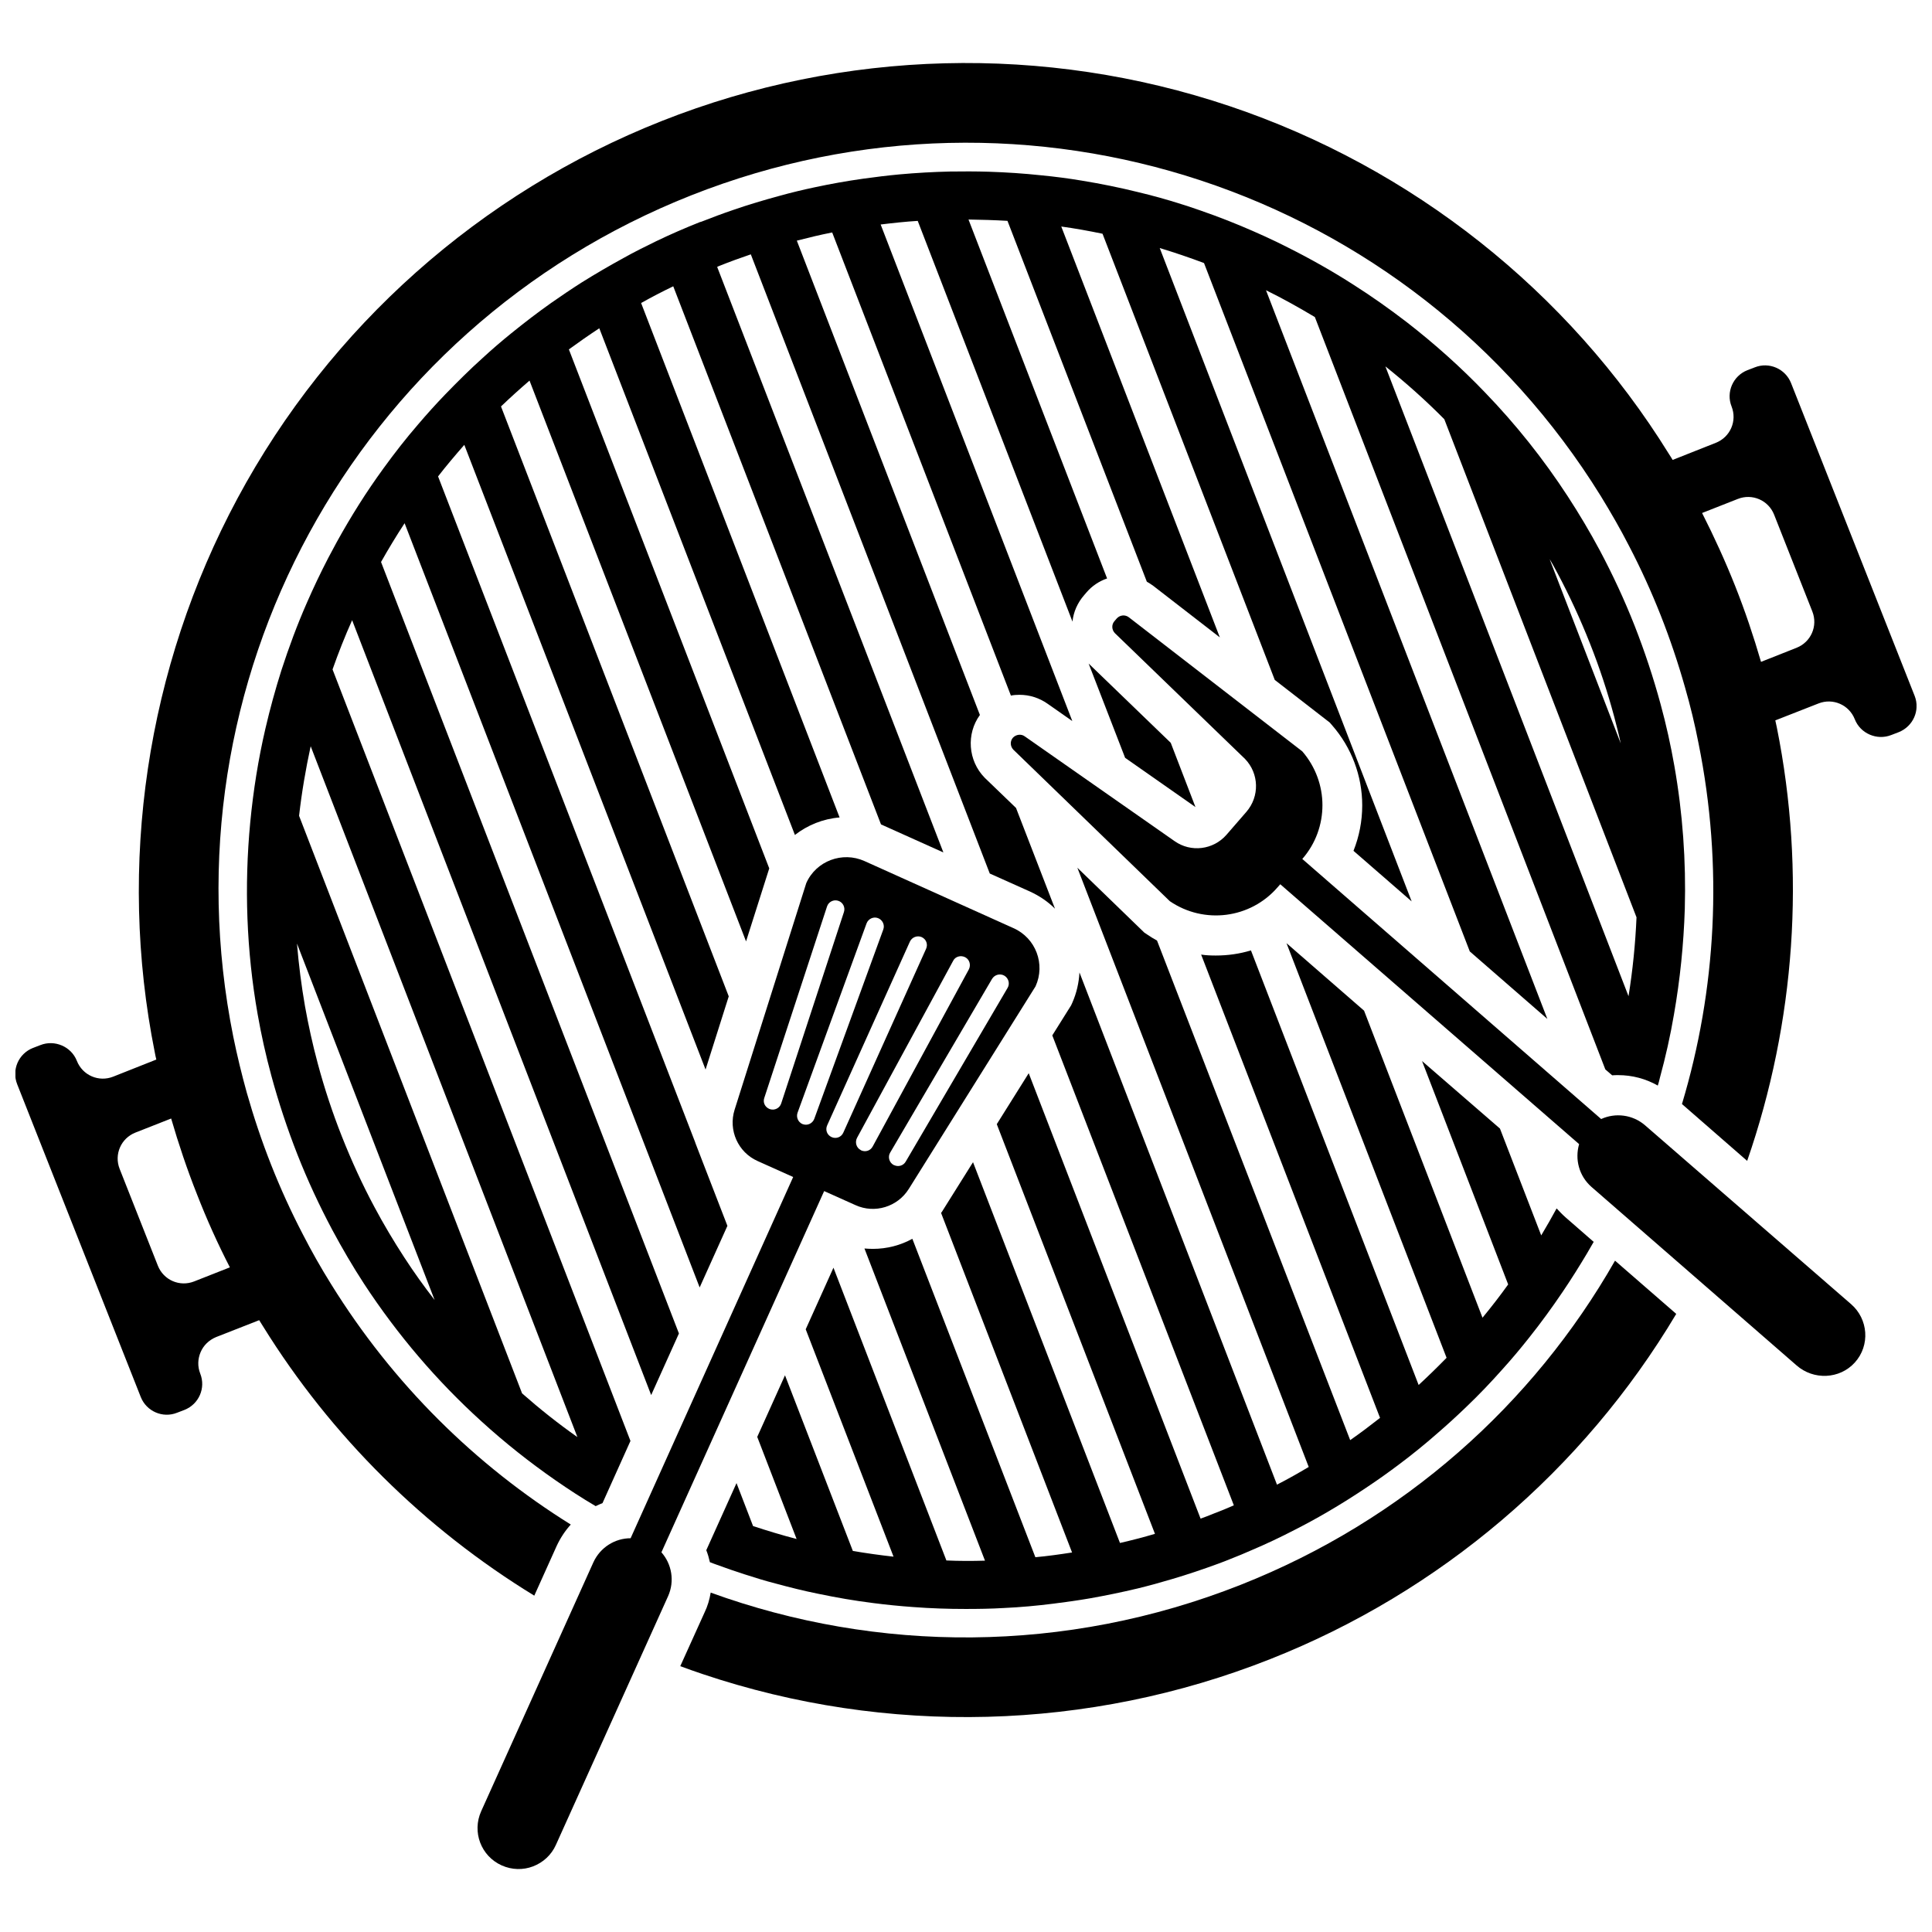 <?xml version="1.0" encoding="UTF-8"?>
<!-- Uploaded to: SVG Repo, www.svgrepo.com, Generator: SVG Repo Mixer Tools -->
<svg width="800px" height="800px" version="1.1" viewBox="144 144 512 512" xmlns="http://www.w3.org/2000/svg">
 <defs>
  <clipPath id="a">
   <path d="m148.09 160h503.81v407h-503.81z"/>
  </clipPath>
 </defs>
 <g clip-path="url(#a)">
  <path d="m651.4 328.41-32.746-82.875c-1.512-3.828-5.844-5.691-9.621-4.18l-1.965 0.754c-3.828 1.512-5.691 5.844-4.18 9.621 1.512 3.828-0.352 8.113-4.18 9.621l-11.438 4.535c-0.352-0.555-0.656-1.109-1.008-1.613-26.707-43.125-68.02-75.871-116.39-92.145-48.969-16.473-102.37-15.113-150.48 3.93-48.117 19.043-88.016 54.512-112.45 100.01-24.133 44.941-31.891 97.133-21.914 146.86 0.102 0.605 0.25 1.258 0.402 1.863l-11.438 4.535c-3.828 1.512-8.113-0.352-9.621-4.18-0.754-1.914-2.215-3.324-3.981-4.082-1.762-0.754-3.777-0.855-5.691-0.102l-1.965 0.754c-3.828 1.512-5.691 5.793-4.18 9.621l32.746 82.875c1.512 3.828 5.844 5.691 9.621 4.18l1.965-0.754c3.828-1.512 5.691-5.793 4.18-9.621-0.754-1.914-0.656-3.93 0.102-5.691 0.754-1.762 2.168-3.176 4.082-3.981l11.438-4.484c0.352 0.555 0.656 1.059 1.008 1.613 18.086 29.172 42.824 53.605 71.895 71.391l5.945-13.199c0.957-2.066 2.215-3.981 3.727-5.644-25.141-15.668-47.055-37.129-63.531-63.73-2.672-4.281-5.188-8.715-7.508-13.25-3.074-5.894-5.894-12.09-8.363-18.34-2.469-6.246-4.637-12.695-6.449-19.094-1.359-4.887-2.57-9.875-3.578-14.812-18.941-93.957 32.094-187.72 121.37-223.04 89.227-35.266 190.59-1.762 241.02 79.703 2.621 4.281 5.188 8.715 7.508 13.25 3.074 5.894 5.894 12.09 8.363 18.34 2.469 6.246 4.637 12.695 6.449 19.094 1.41 4.887 2.621 9.875 3.578 14.812 6.602 32.695 4.684 65.445-4.383 95.625l17.281 15.062c12.746-36.777 15.566-76.527 7.859-114.87-0.152-0.605-0.25-1.258-0.402-1.863l11.438-4.484c3.828-1.512 8.113 0.352 9.621 4.18 0.754 1.914 2.215 3.324 3.981 4.082 1.762 0.754 3.777 0.855 5.691 0.102l1.965-0.754c3.824-1.516 5.738-5.801 4.227-9.629zm-446.48 151.45-9.469 3.731c-3.828 1.512-8.113-0.352-9.621-4.18l-10.125-25.645c-1.512-3.828 0.352-8.113 4.18-9.621l9.473-3.727c1.965 6.75 4.231 13.504 6.852 20.102 2.566 6.594 5.488 13.094 8.711 19.34zm415.19-164.19-9.422 3.731c-1.965-6.75-4.231-13.504-6.852-20.102-2.621-6.602-5.594-13.098-8.766-19.348l9.473-3.727c3.828-1.512 8.113 0.352 9.621 4.18l10.125 25.645c1.512 3.828-0.352 8.109-4.18 9.621z"/>
 </g>
 <path d="m472.8 563.99c-46.5 18.391-96.328 18.086-140.46 2.066-0.301 1.812-0.805 3.578-1.613 5.238l-6.449 14.258c1.914 0.707 3.879 1.41 5.844 2.066 48.918 16.473 102.38 15.113 150.49-3.93 45.039-17.785 82.926-50.078 107.61-91.492l-16.223-14.105c-21.664 37.988-55.973 68.82-99.199 85.898z"/>
 <path d="m569.43 427.41 1.812 1.562c0.555-0.051 1.059-0.051 1.613-0.051 3.68 0 7.305 0.957 10.48 2.769 0.203-0.656 0.402-1.359 0.555-2.066 1.512-5.543 2.769-11.133 3.727-16.777 1.613-9.219 2.57-18.59 2.871-27.961 0.352-12.695-0.555-25.391-2.769-37.938-0.957-5.441-2.168-10.934-3.629-16.273-1.914-7.055-4.231-14.055-6.902-20.859-2.672-6.801-5.793-13.504-9.219-19.949-2.621-4.887-5.492-9.723-8.516-14.359-6.398-9.824-13.703-18.992-21.766-27.355-6.5-6.801-13.504-13.047-20.906-18.793-4.535-3.477-9.219-6.801-14.055-9.875-5.644-3.629-11.438-6.902-17.48-9.926-4.031-2.066-8.211-3.93-12.395-5.691-4.684-1.965-9.422-3.68-14.258-5.289-0.555-0.152-1.059-0.352-1.613-0.504-3.777-1.211-7.609-2.266-11.438-3.176-4.887-1.211-9.875-2.215-14.812-3.023-3.578-0.605-7.152-1.059-10.73-1.41-4.684-0.504-9.32-0.805-14.008-0.957-3.426-0.102-6.801-0.102-10.227-0.051-4.484 0.102-8.918 0.352-13.352 0.754-3.273 0.301-6.5 0.707-9.773 1.16-4.281 0.605-8.516 1.359-12.746 2.266-3.125 0.656-6.246 1.41-9.32 2.266-4.082 1.109-8.16 2.316-12.242 3.727-2.82 0.957-5.644 2.016-8.465 3.125l-0.402 0.109c-3.93 1.562-7.859 3.273-11.637 5.09-2.871 1.41-5.742 2.82-8.516 4.383-3.777 2.066-7.508 4.231-11.133 6.5-2.769 1.762-5.441 3.578-8.113 5.441-3.629 2.57-7.106 5.238-10.531 8.012-2.621 2.117-5.188 4.332-7.656 6.602-3.426 3.074-6.699 6.348-9.926 9.672-2.469 2.57-4.836 5.188-7.152 7.91-3.223 3.727-6.246 7.609-9.168 11.637-2.266 3.125-4.434 6.297-6.5 9.574-2.066 3.273-4.031 6.602-5.894 9.977-0.754 1.41-1.512 2.82-2.266 4.231-2.016 3.879-3.879 7.809-5.644 11.84-2.57 5.844-4.785 11.84-6.75 17.887-1.613 5.09-3.023 10.227-4.231 15.418-1.914 8.211-3.223 16.523-4.031 24.887-1.613 16.93-1.008 34.059 1.965 50.883 0.957 5.441 2.168 10.883 3.629 16.273 1.914 7.055 4.231 14.055 6.902 20.859 2.672 6.801 5.793 13.504 9.219 19.949 2.621 4.887 5.441 9.723 8.465 14.359 8.816 13.453 19.246 25.695 31.086 36.426 6.195 5.644 12.797 10.883 19.699 15.668 3.426 2.367 6.953 4.684 10.578 6.801 0.605-0.301 1.211-0.555 1.812-0.805l7.406-16.473-78.949-204.46c1.562-4.434 3.273-8.766 5.188-13.047l79.25 205.35 7.356-16.324-78.945-204.45c1.965-3.477 4.031-6.902 6.246-10.277l78.191 202.53 7.356-16.324-6.648-17.18-1.863-4.836v-0.051l-68.168-176.54c2.215-2.871 4.586-5.644 6.953-8.363l63.934 165.55 6.144-19.398-60.355-156.33c2.469-2.367 4.988-4.637 7.559-6.852l57.383 148.62 6.098-19.195 0.051-0.152-53.102-137.54c2.621-1.914 5.289-3.777 8.062-5.594l51.84 134.27c3.375-2.621 7.457-4.281 11.84-4.637l-52.598-136.33c2.769-1.562 5.594-3.023 8.516-4.434l55.066 142.63h0.051l16.473 7.406-59.953-155.18 0.555-0.25c2.769-1.109 5.543-2.117 8.363-3.074l63.328 164.09 10.68 4.785c2.519 1.16 4.734 2.672 6.602 4.535l-10.328-26.703-8.211-7.91-0.102-0.102c-4.434-4.535-4.887-11.637-1.258-16.625l-48.516-125.7c3.125-0.805 6.246-1.562 9.371-2.168l47.359 122.73c0.754-0.152 1.512-0.203 2.266-0.203 2.672 0 5.238 0.805 7.457 2.367l6.551 4.586-50.789-131.59c3.273-0.402 6.551-0.754 9.824-0.957l41.012 106.2c0.25-2.519 1.309-4.988 3.125-7.055l0.605-0.707c1.461-1.715 3.375-2.973 5.441-3.68l-36.727-95.121c3.426 0.051 6.902 0.152 10.328 0.352l36.93 95.625c0.605 0.352 1.16 0.707 1.715 1.109l17.633 13.652-42.02-108.88c3.68 0.504 7.305 1.16 10.934 1.914l45.645 118.24 14.559 11.285 0.656 0.754c5.141 5.894 7.961 13.402 7.961 21.211 0 4.18-0.805 8.262-2.316 12.043l15.418 13.402-66.766-173.15c3.981 1.211 7.859 2.519 11.738 3.981l70.434 182.43 20.555 17.887-74.562-193.11c4.434 2.168 8.715 4.586 12.949 7.106zm-12.695-131.55c3.223 6.047 6.098 12.293 8.613 18.641 2.519 6.348 4.684 12.898 6.449 19.496 0.605 2.316 1.211 4.637 1.715 7.004l-18.844-48.82c0.754 1.211 1.41 2.473 2.066 3.68zm-29.977-40.758 50.934 132c-0.301 7.055-1.008 14.008-2.117 20.906l-64.434-166.91c5.438 4.332 10.68 9.016 15.617 14.004zm-275.59 222.18c-2.82-4.332-5.492-8.816-7.91-13.352-3.223-5.996-6.098-12.293-8.613-18.641-2.519-6.348-4.684-12.898-6.449-19.496-1.359-5.039-2.469-10.125-3.375-15.164-0.957-5.492-1.664-11.035-2.117-16.574l36.477 94.465c-2.82-3.629-5.492-7.356-8.012-11.238zm45.848 47.562c-5.09-3.578-9.977-7.457-14.66-11.586l-59.098-153.06c0.707-6.246 1.762-12.395 3.074-18.438z"/>
 <path d="m430.07 401.71c-0.152 2.719-0.754 5.441-1.914 8.062l-0.301 0.656-4.988 7.961 48.113 124.54c-1.812 0.805-3.68 1.562-5.543 2.266-1.059 0.453-2.168 0.855-3.273 1.258l-45.543-118.04-8.465 13.504 41.918 108.57c-3.074 0.906-6.195 1.715-9.27 2.418l-38.945-100.91-7.961 12.695c-0.152 0.25-0.301 0.504-0.504 0.754l34.711 89.98c-3.223 0.504-6.449 0.957-9.723 1.258l-32.598-84.387c-3.125 1.715-6.699 2.672-10.48 2.672-0.754 0-1.461-0.051-2.215-0.102l31.941 82.727c-3.426 0.102-6.852 0.102-10.227-0.051l-29.926-77.586-7.356 16.324 23.277 60.254c-3.629-0.402-7.203-0.906-10.781-1.512l-17.984-46.551-7.356 16.324 10.43 27.055c-3.879-1.008-7.707-2.168-11.539-3.426l-4.383-11.387-8.012 17.785c0.402 1.008 0.707 2.066 0.957 3.176 0.605 0.25 1.211 0.453 1.762 0.656 2.469 0.906 4.938 1.762 7.457 2.57 2.672 0.855 5.391 1.715 8.16 2.418 3.727 1.008 7.508 1.965 11.285 2.719 4.836 1.008 9.723 1.863 14.609 2.469 3.527 0.453 7.055 0.805 10.629 1.059 4.637 0.352 9.219 0.504 13.855 0.504 3.375 0 6.75-0.051 10.125-0.25 4.434-0.203 8.816-0.605 13.199-1.16 3.223-0.402 6.449-0.855 9.672-1.41 4.231-0.754 8.414-1.613 12.645-2.621 3.074-0.754 6.195-1.613 9.219-2.519 4.082-1.211 8.113-2.57 12.09-4.031 1.109-0.402 2.266-0.855 3.375-1.309 1.812-0.707 3.629-1.461 5.441-2.266 3.93-1.664 7.758-3.477 11.539-5.441 2.871-1.461 5.644-2.973 8.414-4.586 3.727-2.168 7.406-4.484 10.984-6.902 2.719-1.812 5.391-3.727 8.012-5.691 3.578-2.672 7.055-5.492 10.379-8.414 2.57-2.215 5.09-4.535 7.559-6.902 3.375-3.223 6.602-6.602 9.723-10.125 2.418-2.672 4.734-5.441 7.004-8.312 3.125-3.93 6.098-8.012 8.918-12.191 2.215-3.273 4.332-6.648 6.348-10.027 0.605-1.059 1.211-2.066 1.812-3.125l-7.457-6.5c-0.855-0.754-1.613-1.562-2.367-2.367-1.309 2.418-2.672 4.785-4.082 7.152l-10.934-28.312-20.648-17.891 22.824 59.199c-2.168 3.023-4.434 5.945-6.801 8.816l-31.387-81.367-20.555-17.887 42.422 109.88c-2.418 2.469-4.887 4.887-7.406 7.203l-44.438-115.17c-2.973 0.906-6.098 1.359-9.32 1.359-1.309 0-2.621-0.051-3.879-0.25l47.41 122.78c-2.57 2.016-5.238 4.031-7.91 5.894l-51.191-132.39c-0.906-0.504-1.762-1.008-2.621-1.613l-0.754-0.504-17.734-17.18 61.312 158.8c-2.719 1.613-5.543 3.223-8.414 4.684z"/>
 <path d="m460.81 357.88-6.551-17.027-21.762-21.008 9.672 24.988z"/>
 <path d="m362.41 459.65 8.312 3.727c5.09 2.316 11.133 0.453 14.105-4.281l33.605-53.707c2.672-5.894 0.051-12.797-5.844-15.418l-39.5-17.785c-5.844-2.621-12.797-0.051-15.418 5.844l-18.992 60.055c-1.715 5.441 0.906 11.285 6.098 13.602l9.422 4.231-43.078 95.73c-4.133 0-8.062 2.418-9.875 6.398l-29.727 65.949c-2.469 5.492-0.051 11.891 5.441 14.359 2.719 1.211 5.691 1.258 8.312 0.25 2.621-1.008 4.836-2.973 6.047-5.691l29.727-65.898c1.812-4.031 0.957-8.566-1.762-11.637zm47.762-57.082c1.109 0.656 1.512 2.117 0.855 3.223l-27.004 46.047c-0.605 1.059-1.914 1.461-3.023 0.957-0.102-0.051-0.152-0.051-0.25-0.102-1.109-0.656-1.512-2.117-0.855-3.223l27.004-46.047c0.703-1.156 2.164-1.508 3.273-0.855zm-10.379-4.887c1.16 0.605 1.562 2.066 0.957 3.223l-25.492 46.953c-0.605 1.109-1.914 1.512-3.023 1.008-0.051 0-0.102-0.051-0.152-0.102-1.16-0.605-1.562-2.066-0.957-3.223l25.492-46.953c0.555-1.105 2.016-1.508 3.176-0.906zm-11.539-5.34c1.211 0.555 1.715 1.914 1.16 3.125l-21.914 48.668c-0.504 1.207-1.914 1.762-3.125 1.207-1.211-0.555-1.715-1.914-1.16-3.125l21.914-48.668c0.559-1.207 1.969-1.711 3.125-1.207zm-14.609-3.625c0.453-1.211 1.812-1.863 3.023-1.41 1.211 0.453 1.863 1.812 1.41 3.023l-18.289 50.18c-0.453 1.211-1.812 1.863-3.023 1.41-0.051 0-0.102-0.051-0.152-0.051-1.109-0.504-1.664-1.812-1.258-2.973zm-22.621 47.711c-0.402 1.258-1.762 1.914-2.973 1.512-0.102-0.051-0.152-0.051-0.25-0.102-1.109-0.504-1.664-1.715-1.258-2.871l16.625-50.734c0.402-1.258 1.762-1.914 2.973-1.512 1.258 0.402 1.914 1.762 1.512 2.973z"/>
 <path d="m579.96 442.22c-3.324-2.871-7.91-3.375-11.637-1.664l-79.203-68.922c3.578-4.082 5.34-9.168 5.34-14.258s-1.812-10.176-5.34-14.258l-45.949-35.52c-0.957-0.754-2.367-0.656-3.223 0.301l-0.605 0.707c-0.805 0.906-0.754 2.266 0.102 3.176l34.512 33.352c3.727 3.879 3.879 9.926 0.352 14.008l-5.289 6.094c-3.477 3.981-9.422 4.734-13.754 1.664l-39.699-27.762c-0.957-0.707-2.316-0.504-3.125 0.352-0.805 0.906-0.754 2.266 0.102 3.176l41.465 40.152c9.07 6.195 21.363 4.637 28.566-3.68l0.707-0.805 79.199 68.871c-1.16 3.981-0.051 8.414 3.273 11.336l54.359 47.309c4.484 3.93 11.387 3.68 15.418-0.754 2.066-2.266 2.973-5.188 2.769-8.012-0.203-2.769-1.461-5.492-3.727-7.457z"/>
</svg>